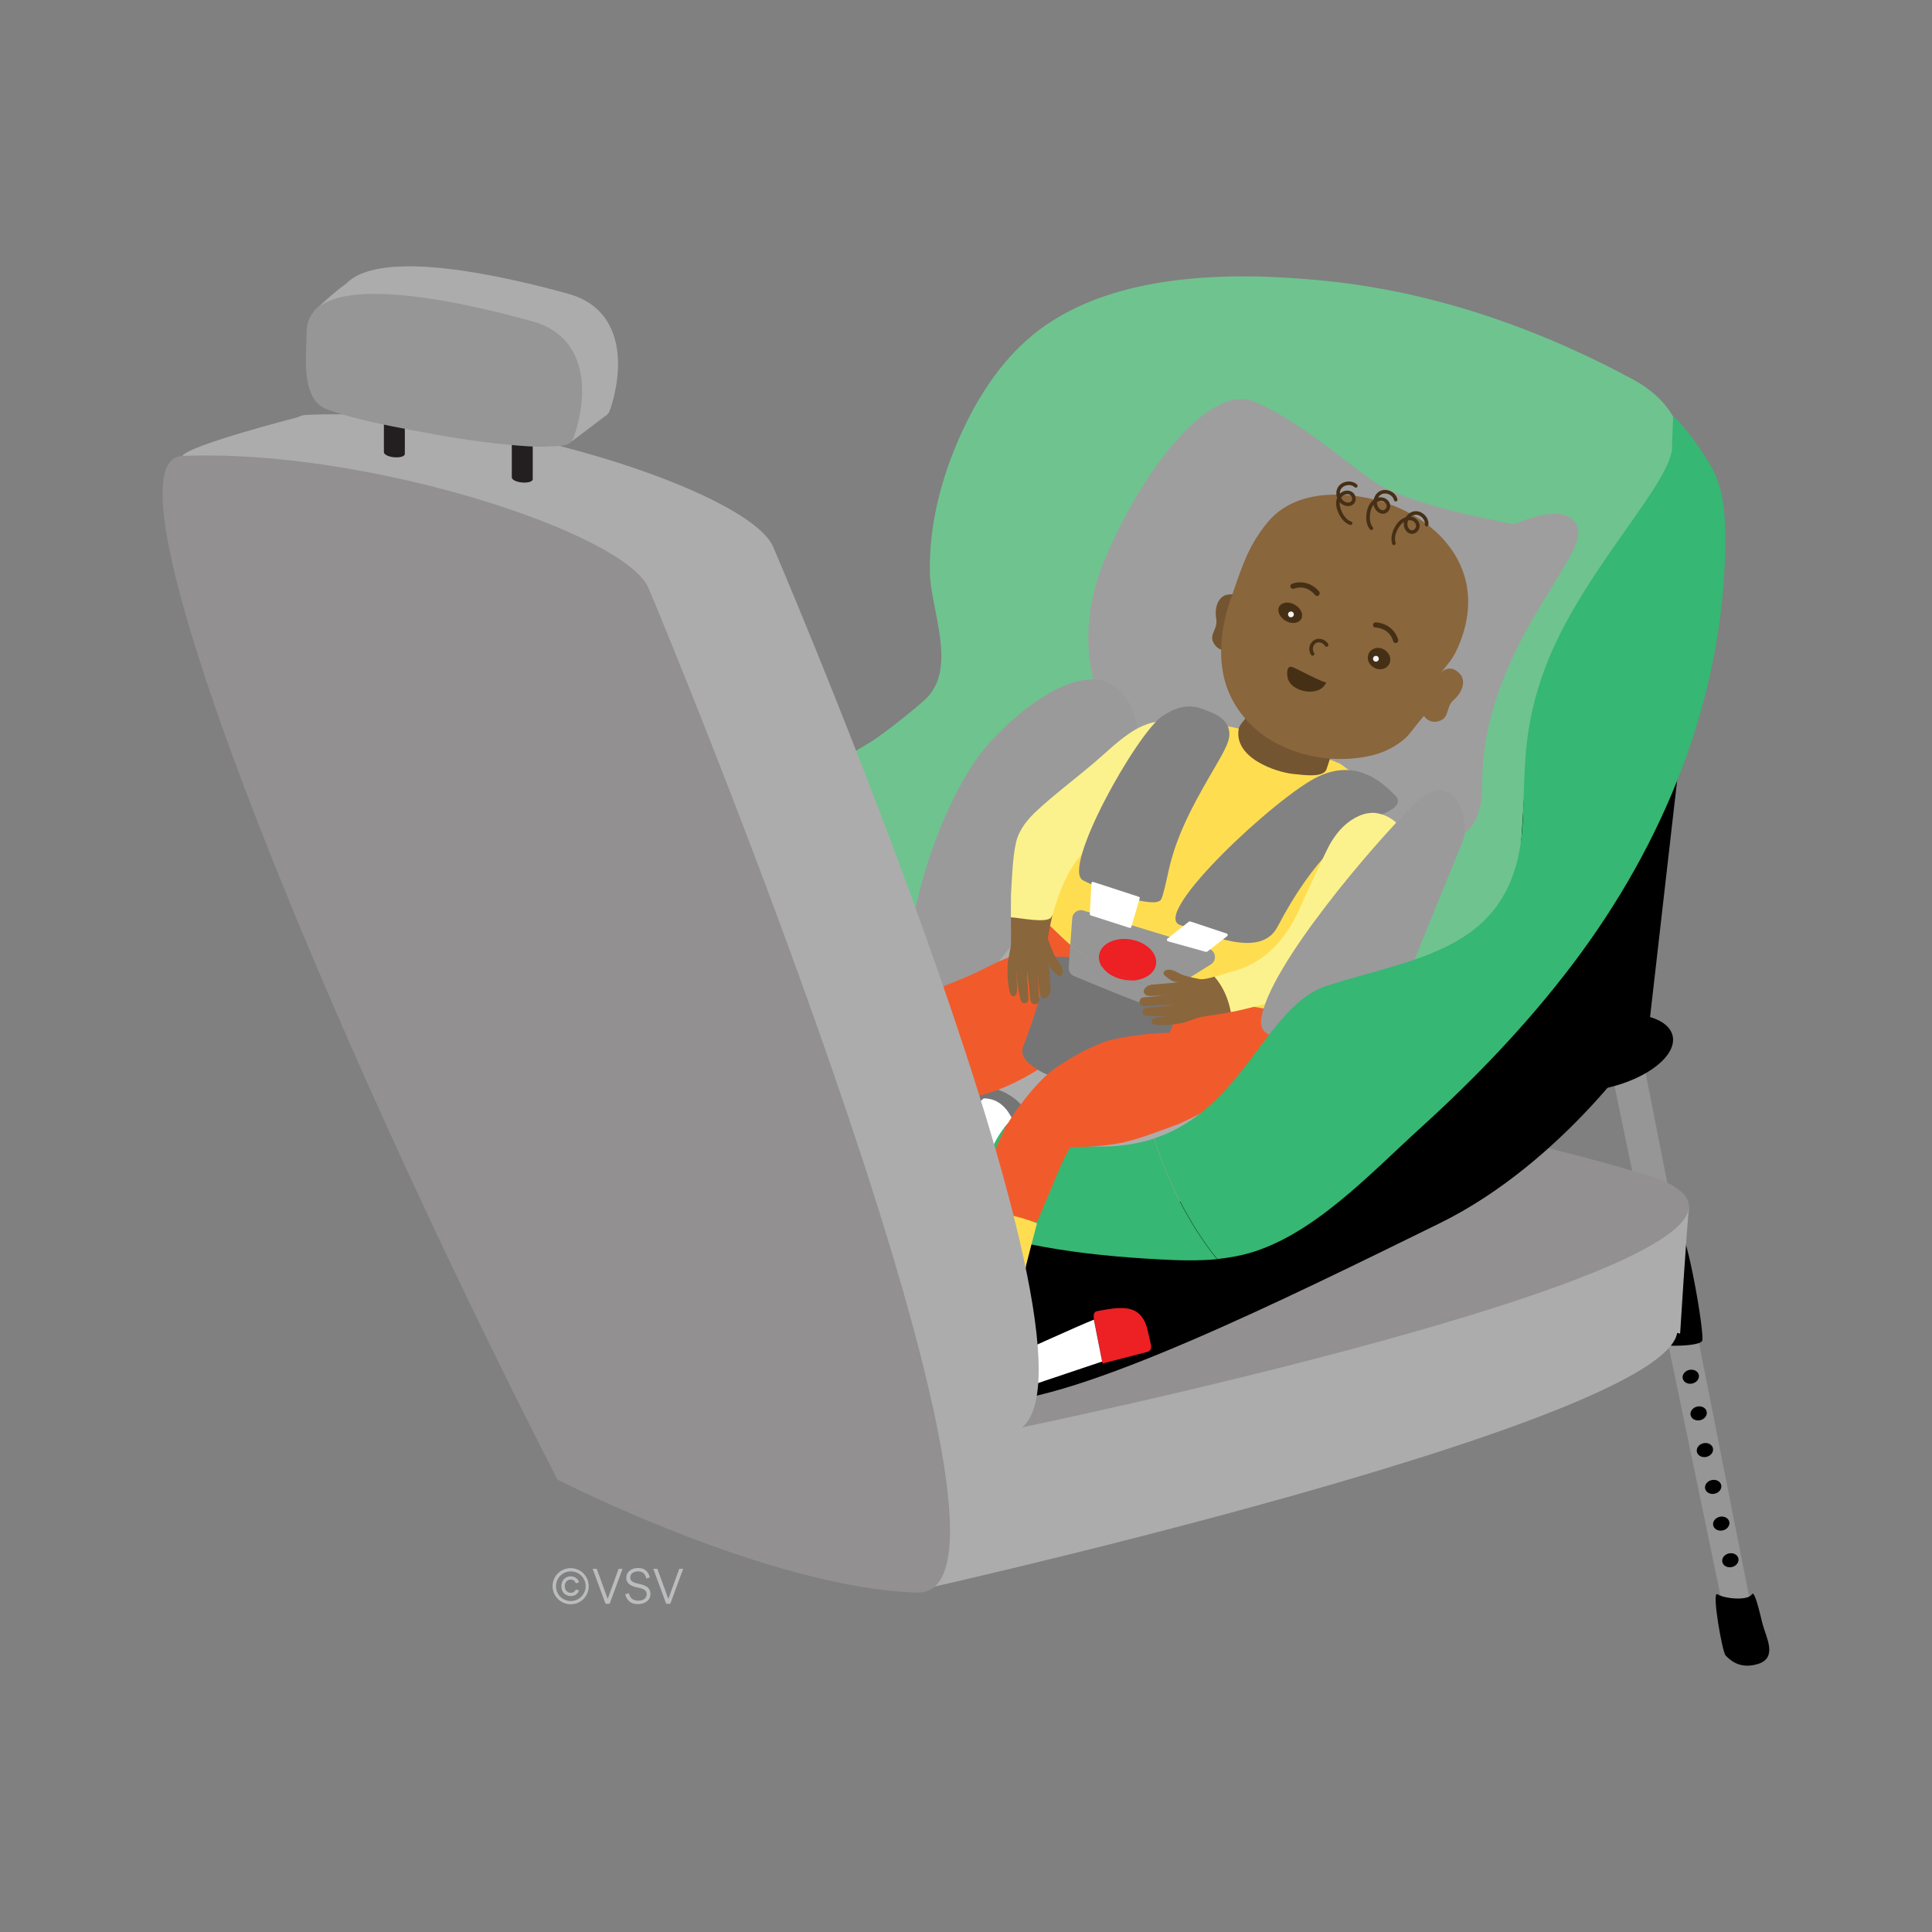 <?xml version="1.0" encoding="utf-8"?>
<!-- Generator: Adobe Illustrator 28.3.0, SVG Export Plug-In . SVG Version: 6.00 Build 0)  -->
<svg version="1.1" xmlns="http://www.w3.org/2000/svg" xmlns:xlink="http://www.w3.org/1999/xlink" x="0px" y="0px"
	 viewBox="0 0 1080 1080" style="enable-background:new 0 0 1080 1080;" xml:space="preserve">
<rect x="0" y="0" width="1080" height="1080" fill="#808080" stroke="none"/>
<style type="text/css">
	.st0{fill:#ED2024;}
	.st1{fill:#333535;}
	.st2{fill:#1B1B1A;}
	.st3{opacity:0.7;fill:#010101;}
	.st4{fill:#373736;}
	.st5{fill:#222222;}
	.st6{opacity:0.7;fill:#222222;}
	.st7{fill:#010101;}
	.st8{fill:#D6D3CB;}
	.st9{fill:#4D4D4A;}
	.st10{fill:#757576;}
	.st11{fill:#969696;}
	.st12{fill:#B8B9B9;}
	.st13{fill:#464647;}
	.st14{opacity:0.7;fill:#F5886A;}
	.st15{opacity:0.7;fill:#F69FA1;}
	.st16{opacity:0.7;fill:#ED2024;}
	.st17{fill:#F15B5C;}
	.st18{opacity:0.6;fill:#F15B5C;}
	.st19{fill:#32368E;}
	.st20{fill:#1B6DB6;}
	.st21{opacity:0.7;fill:#1B6DB6;}
	.st22{fill:#FBF070;}
	.st23{opacity:0.6;fill:#1B6DB6;}
	.st24{fill:#E33326;}
	.st25{fill:#F69FA1;}
	.st26{clip-path:url(#SVGID_00000137843313572621313040000017827228942232443053_);fill:#DED5EA;}
	.st27{clip-path:url(#SVGID_00000137843313572621313040000017827228942232443053_);}
	.st28{fill:#929090;}
	.st29{fill:#ADACAC;}
	.st30{fill:#221F1F;}
	.st31{fill:#5A5A5C;}
	.st32{fill:#251D44;}
	.st33{fill:#03002E;}
	.st34{fill:#3D76BB;}
	.st35{fill:#231F57;}
	.st36{fill-rule:evenodd;clip-rule:evenodd;fill:#F9BEBF;}
	.st37{fill-rule:evenodd;clip-rule:evenodd;fill:#F15B2C;}
	.st38{fill-rule:evenodd;clip-rule:evenodd;fill:#36B773;}
	.st39{fill-rule:evenodd;clip-rule:evenodd;fill:#F69FA1;}
	.st40{fill-rule:evenodd;clip-rule:evenodd;fill:#8A663D;}
	.st41{fill:#F15B2C;}
	.st42{fill:#463015;}
	.st43{fill-rule:evenodd;clip-rule:evenodd;fill:#8F2C23;}
	.st44{fill-rule:evenodd;clip-rule:evenodd;fill:#7D0007;}
	.st45{fill:#F3F3F3;}
	.st46{fill:#FFFFFF;}
	.st47{fill-rule:evenodd;clip-rule:evenodd;fill:#F37445;}
	.st48{fill:#F9BEBF;}
	.st49{fill-rule:evenodd;clip-rule:evenodd;fill:#63C087;}
	.st50{fill-rule:evenodd;clip-rule:evenodd;fill:#75C592;}
	.st51{fill:#36B773;}
	.st52{fill:#5480C1;}
	.st53{fill:#A8A7A7;}
	.st54{fill:#ACD9F4;}
	.st55{fill:#F05239;}
	.st56{fill:#EF3A2B;}
	.st57{fill:#F37153;}
	.st58{fill:#F05037;}
	.st59{fill:#F26749;}
	.st60{fill:#CCE6F8;}
	.st61{clip-path:url(#SVGID_00000016069514441725734010000004476398618080226738_);}
	.st62{fill:#DED5EA;}
	.st63{fill:#F36C3C;}
	.st64{fill:#9A9A9A;}
	.st65{fill-rule:evenodd;clip-rule:evenodd;fill:#9A60A7;}
	.st66{fill-rule:evenodd;clip-rule:evenodd;fill:#A97AB6;}
	.st67{fill-rule:evenodd;clip-rule:evenodd;fill:#1B6DB6;}
	.st68{fill-rule:evenodd;clip-rule:evenodd;fill:#E6C2A7;}
	.st69{fill-rule:evenodd;clip-rule:evenodd;fill:#E8C9B0;}
	.st70{fill:#E8C9B0;}
	.st71{fill-rule:evenodd;clip-rule:evenodd;fill:#537FC1;}
	.st72{fill:#838282;}
	.st73{fill-rule:evenodd;clip-rule:evenodd;fill:#DDAC89;}
	.st74{fill:#EAA286;}
	.st75{fill-rule:evenodd;clip-rule:evenodd;fill:#9C3814;}
	.st76{fill-rule:evenodd;clip-rule:evenodd;fill:none;stroke:#F7956C;stroke-width:3;stroke-miterlimit:10;}
	.st77{fill-rule:evenodd;clip-rule:evenodd;fill:#A84E2B;}
	.st78{fill-rule:evenodd;clip-rule:evenodd;fill:#5480C1;}
	.st79{fill:none;stroke:#EAA286;stroke-width:2;stroke-linecap:round;stroke-miterlimit:10;}
	.st80{fill:#AE9375;}
	.st81{fill:#0D0000;}
	.st82{fill:#005E36;}
	.st83{fill:#231F20;}
	.st84{clip-path:url(#SVGID_00000084510224555271492200000011800694542165959308_);}
	.st85{fill:#F15A31;}
	.st86{clip-path:url(#SVGID_00000039120659872062972180000015406367511768144015_);}
	.st87{fill:#F0F2FA;}
	.st88{clip-path:url(#SVGID_00000168074800789028575080000015409112434060963969_);}
	.st89{clip-path:url(#SVGID_00000168115965811474702660000002253096730499117975_);}
	.st90{fill-rule:evenodd;clip-rule:evenodd;fill:#FBF070;}
	.st91{fill-rule:evenodd;clip-rule:evenodd;fill:#32368E;}
	.st92{fill:#6BC28C;}
	.st93{fill:#F4F4F4;}
	.st94{fill:none;stroke:#32368E;stroke-width:8;stroke-linecap:round;stroke-linejoin:round;}
	.st95{fill:none;stroke:#32368E;stroke-width:8;stroke-linecap:round;stroke-linejoin:round;stroke-dasharray:20.451,30.676;}
	.st96{fill-rule:evenodd;clip-rule:evenodd;fill:#735531;}
	.st97{fill-rule:evenodd;clip-rule:evenodd;fill:#463015;}
	.st98{fill-rule:evenodd;clip-rule:evenodd;fill:none;stroke:#463015;stroke-width:2;stroke-linecap:round;stroke-miterlimit:10;}
	.st99{fill-rule:evenodd;clip-rule:evenodd;fill:#F47C4E;}
	.st100{fill-rule:evenodd;clip-rule:evenodd;fill:#FCF287;}
	.st101{fill:#8A663D;}
	.st102{clip-path:url(#SVGID_00000121261553895053953170000005897570529833560510_);}
	.st103{fill:none;}
	.st104{fill:none;stroke:#FBF070;stroke-width:27;stroke-linecap:round;stroke-linejoin:round;}
	.st105{fill:none;stroke:#FBF070;stroke-width:27;stroke-linecap:round;stroke-linejoin:round;stroke-dasharray:29.629,49.382;}
	.st106{clip-path:url(#SVGID_00000065039990910691212650000014877158383583137435_);}
	.st107{fill:none;stroke:#FBF070;stroke-width:33;stroke-miterlimit:10;}
	.st108{clip-path:url(#SVGID_00000129927742362386216180000003465287406570326694_);fill:#FFFFFF;}
	.st109{clip-path:url(#SVGID_00000129927742362386216180000003465287406570326694_);}
	.st110{fill:#6FC38F;}
	.st111{fill:#9F9E9E;}
	.st112{fill:#424143;}
	.st113{fill-rule:evenodd;clip-rule:evenodd;fill:#FEDE50;}
	.st114{fill-rule:evenodd;clip-rule:evenodd;fill:#FCF28D;}
	.st115{fill-rule:evenodd;clip-rule:evenodd;fill:#DDC347;}
	.st116{fill-rule:evenodd;clip-rule:evenodd;fill:none;stroke:#DDC347;stroke-width:4;stroke-miterlimit:10;}
	.st117{fill:none;stroke:#ED2024;stroke-width:25;stroke-linecap:round;stroke-linejoin:round;stroke-dasharray:11.325,37.75;}
	.st118{clip-path:url(#SVGID_00000158004304463275089060000000448282256109785499_);fill:#FFFFFF;}
	.st119{clip-path:url(#SVGID_00000158004304463275089060000000448282256109785499_);}
	.st120{fill:none;stroke:#ED2024;stroke-width:63;stroke-miterlimit:10;}
	.st121{clip-path:url(#SVGID_00000176734480037918791530000011435850988783032486_);fill:#FFFFFF;}
	.st122{clip-path:url(#SVGID_00000176734480037918791530000011435850988783032486_);}
	.st123{fill:#595A5C;}
	.st124{fill:none;stroke:#FBF070;stroke-width:16;stroke-miterlimit:10;}
	.st125{display:none;}
	.st126{clip-path:url(#SVGID_00000091715906754877593330000002813646795632792206_);}
	.st127{fill:#31302F;}
	.st128{fill:#4F4C4C;}
	.st129{fill:#75C592;}
	.st130{fill:#383736;}
	.st131{fill:none;stroke:#ED2024;stroke-width:59;stroke-miterlimit:10;}
	.st132{fill:#F47C4E;}
	.st133{fill:#188F58;}
	.st134{fill:#9A60A7;}
	.st135{fill:#AA7BB6;}
	.st136{fill:#C4E3F7;}
	.st137{fill-rule:evenodd;clip-rule:evenodd;fill:#ACD9F4;}
	.st138{fill-rule:evenodd;clip-rule:evenodd;fill:#BCE0F6;}
	.st139{fill-rule:evenodd;clip-rule:evenodd;fill:#372407;}
	.st140{fill-rule:evenodd;clip-rule:evenodd;fill:#5E5BA2;}
	.st141{fill-rule:evenodd;clip-rule:evenodd;fill:#56539D;}
	.st142{fill-rule:evenodd;clip-rule:evenodd;fill:#FCF289;}
	.st143{fill-rule:evenodd;clip-rule:evenodd;fill:#CA9F7E;}
	.st144{fill:#DDAC89;}
	.st145{fill:#BABCBE;}
	.st146{fill:#E5E5E6;}
</style>
<g id="Layer_26">
	<g id="Layer_29">
		<g id="Layer_28">
		</g>
		<g id="Layer_27">
			<defs>
				<path id="SVGID_1_" d="M6449,564.5c-114.9,1.5-265.6,5.1-360.2,6.3c18.9-108.7,47.9-213.4,71.2-318.2
					c94.6-3.9,221.6-8.3,327.1-9.6C6469.4,354.4,6459.9,456,6449,564.5z"/>
			</defs>
			<clipPath id="SVGID_00000109713202948670995120000011002068273347708085_">
				<use xlink:href="#SVGID_1_"  style="overflow:visible;"/>
			</clipPath>
		</g>
	</g>
</g>
<g id="Layer_30">
	<g id="Layer_12">
	</g>
</g>
<g id="Layer_31">
	<g id="Layer_32">
	</g>
</g>
<g id="illustratie">
</g>
<g id="TIP_6">
	<defs>
		<circle id="SVGID_00000158707636969854195980000010206078400772906168_" cx="3840" cy="5699.2" r="404.8"/>
	</defs>
	<clipPath id="SVGID_00000083802449400060045120000005989034358979601031_">
		<use xlink:href="#SVGID_00000158707636969854195980000010206078400772906168_"  style="overflow:visible;"/>
	</clipPath>
</g>
<g id="TIP_5">
	<defs>
		<circle id="SVGID_00000065795867641750375420000001176008246013286566_" cx="3611.3" cy="3757" r="406"/>
	</defs>
	<clipPath id="SVGID_00000024003047055266152590000010929599695223570575_">
		<use xlink:href="#SVGID_00000065795867641750375420000001176008246013286566_"  style="overflow:visible;"/>
	</clipPath>
</g>
<g id="TIP_3">
	<defs>
		<circle id="SVGID_00000046310094974949525110000006109375764868316335_" cx="1901.2" cy="5862.7" r="404.7"/>
	</defs>
	<clipPath id="SVGID_00000031896985042598312100000009813888796956220090_">
		<use xlink:href="#SVGID_00000046310094974949525110000006109375764868316335_"  style="overflow:visible;"/>
	</clipPath>
</g>
<g id="TIP_2">
	<defs>
		<circle id="SVGID_00000177475561324381868510000016867632755432750779_" cx="1710.7" cy="3755.8" r="404.8"/>
	</defs>
	<clipPath id="SVGID_00000168807266470375456210000008192519581342146465_">
		<use xlink:href="#SVGID_00000177475561324381868510000016867632755432750779_"  style="overflow:visible;"/>
	</clipPath>
</g>
<g id="TIP_1">
	<defs>
		<circle id="SVGID_00000138565256443036764900000005742887215643716784_" cx="61.3" cy="3755.8" r="404.8"/>
	</defs>
	<clipPath id="SVGID_00000138552511520573900830000010443076951954952326_">
		<use xlink:href="#SVGID_00000138565256443036764900000005742887215643716784_"  style="overflow:visible;"/>
	</clipPath>
</g>
<g id="tekst" class="st125">
</g>
<g id="isofix_detail">
	<defs>
		
			<rect id="SVGID_00000012442490638844065520000011814608709567270290_" x="-4378.9" y="1571.3" transform="matrix(-1 -4.490065e-11 4.490065e-11 -1 -7677.709 4222.583)" width="1080" height="1080"/>
	</defs>
	<clipPath id="SVGID_00000116219433808173773020000009643946759007100858_">
		<use xlink:href="#SVGID_00000012442490638844065520000011814608709567270290_"  style="overflow:visible;"/>
	</clipPath>
	<g id="Layer_8" style="clip-path:url(#SVGID_00000116219433808173773020000009643946759007100858_);">
	</g>
</g>
<g id="ISOFIX">
</g>
<g id="zitje_met_gordel">
</g>
<g id="verhoog_kussen">
</g>
<g id="kinderstoel">
</g>
<g id="peuter">
</g>
<g id="peuter_zitje">
</g>
<g id="maxi_cosi">
</g>
<g id="verhoog_kussen_met_kind">
</g>
<g id="kinderstoel_met_kind">
</g>
<g id="peuter_met_kind">
</g>
<g id="peuter_zitje_met_kind">
	<g>
		<g>
			<path class="st11" d="M917.2,586.2l60.8,307.4c0,0-11.4,6.5-15.9,0l-62.8-302.1L917.2,586.2z"/>
			<path d="M939.2,689c-1.8,0.8-15.1,5.5-20.8,3.8c-5.7-1.7,9.2,57.4,10.4,58.7s21,1.2,22.7-1.9C953.2,746.4,942.8,687.4,939.2,689z
				"/>
			<path d="M979.3,891.2c-2.3,3.9-15.7,2.4-19.2,0s2.7,32.4,4.5,34.2c1.8,1.8,7.5,8.2,18.3,4.7s4.5-14.5,2.4-22.2
				C983.4,900.2,980.8,888.8,979.3,891.2z"/>
			<ellipse transform="matrix(0.975 -0.223 0.223 0.975 -147.641 229.515)" cx="944.7" cy="770" rx="4.6" ry="3.9"/>
			<ellipse transform="matrix(0.975 -0.223 0.223 0.975 -152.1 231.008)" cx="949.1" cy="790.5" rx="4.6" ry="3.9"/>
			<ellipse transform="matrix(0.975 -0.223 0.223 0.975 -156.583 232.299)" cx="952.6" cy="811" rx="4.6" ry="3.9"/>
			<ellipse transform="matrix(0.975 -0.223 0.223 0.975 -161.039 233.827)" cx="957.2" cy="831.6" rx="4.6" ry="3.9"/>
			<ellipse transform="matrix(0.975 -0.223 0.223 0.975 -165.494 235.361)" cx="961.7" cy="852.1" rx="4.6" ry="3.9"/>
			<ellipse transform="matrix(0.975 -0.223 0.223 0.975 -169.937 237)" cx="966.8" cy="872.6" rx="4.6" ry="3.9"/>
		</g>
		<g>
			<path class="st29" d="M516.3,888.3c0,0,536.9-120.2,398.6-161.7s-286-54.4-286-54.4s-179.1,56.5-282.4,112.6
				c-9.7,5.3-13.4,29-7.9,31.2C372.5,829.6,468.2,883,516.3,888.3z"/>
			<path class="st29" d="M944.2,674.7c-1.2,10-5,70.8-5,70.8L853.6,725L944.2,674.7z"/>
			<path class="st28" d="M564.3,799.4c0,0,493.7-101.3,355.4-142.8c-138.3-41.5-286-54.4-286-54.4S349.7,724.4,383.7,738
				S516.2,794,564.3,799.4z"/>
		</g>
		<g>
			<path d="M413.8,494c-5.9,27.2-62.1,171.7-36.7,216.3c13.9,24.5,140.6,73.5,176.4,73.5c48.8,0,165.7-58,251.1-99.9
				c70.4-34.5,116.6-104.9,116.6-104.9l20-174.8L413.8,494z"/>
			<ellipse transform="matrix(0.975 -0.223 0.223 0.975 -108.601 213.612)" cx="893.7" cy="588.8" rx="42" ry="20.2"/>
			<g>
				<path class="st110" d="M543.1,624.2C664,670,692.2,573.8,744.6,566.3c149.2-21.2,83.8-106.3,122.6-197
					c13.4-31.3,30.6-59.2,52-84c9.1-10.6,21.5-21.9,20.4-38.2c-1.1-16.3-14.4-28.3-26.4-34.8c-53.6-29-112.4-49.4-173.3-55.4
					c-51-5.1-115.9-4.6-158.7,27.3c-19.9,14.9-34.1,36.4-44.3,59.1c-10.8,24-17.6,50.3-17.1,76.7c0.4,20.8,15.5,53-2,70.4
					c-4.5,4.5-25.2,21-31.8,24.8c-17,9.9-33.5,21.3-47.2,36.4C431.5,489.5,422.2,578.4,543.1,624.2z"/>
				<path class="st29" d="M486.7,593.5c-25.6,9.6,176.2,79.3,176.2,79.3s76.2-90.5,79.4-90.5c6.4,0.1,24.2-44.1,27.1-49.7
					c11.3-22.2,39.8-57.9,20.8-82.9c-6.3-8.3-15.2-13.3-24-17.7c-35.5-17.8-73.6-29-112.3-33c-18.1-1.9-19.5,6.5-26.9,21
					c-3.7,7.4-10.1,14.1-14.8,20.7c-13.8,19.1-27.7,38.1-41.8,56.9c-23,30.5-48.4,73-79.5,93.6C489.5,592.1,488.2,593,486.7,593.5z"
					/>
				<path class="st111" d="M652.6,422c-37.8-4.4-57.2-57.7-34.6-110.4s59.3-96.9,82.8-87.2c23.5,9.7,46.6,30.1,66.7,44.4
					c20.1,14.2,79.1,24.2,79.1,24.2s31-14.5,35.5,2.5c4.5,17.1-54,69.8-53.5,143.1c0.3,39.2-30.4,30.6-30.4,30.6s-6.1-0.4-8.6-2
					s-96.1-42.3-96.1-42.3L652.6,422z"/>
				<path class="st51" d="M543.1,624.2c-120-48.7-111.6-134.7-104.4-172.7c-75.6,83.7,9,195.5,83.3,227.5
					c40,17.2,83.1,22.7,125.9,25c10.8,0.6,21.7,0.9,32.4-0.1c-15.9-19.8-27.4-43.3-35.3-67.4C621.5,644.2,589.6,643,543.1,624.2z"/>
				<path class="st64" d="M507.2,536.4c4.1-44,24.3-98.4,47.6-123c23.2-24.7,61.2-50.1,76.6-19.8s-10.3,57.6-10.3,57.6
					S559.4,543.2,533,565C506.5,586.7,507.2,536.4,507.2,536.4z"/>
				<g>
					<path class="st37" d="M585.5,516.1c-1.8,9.3-13.5,24.8-14.5,37.8c-0.3,4.3,11.1,41.3,64.6,67.4c7.4,3.6,27.3,8.7,45.3-4.1
						c17.7-12.7,25.7-30.8,38-50.9c-43.5-9.3-91.8-9.8-125.6-42.6C592.9,523.1,586,516.6,585.5,516.1z"/>
					
						<ellipse transform="matrix(0.5 -0.866 0.866 0.5 -257.294 793.775)" class="st10" cx="558.8" cy="619.7" rx="9.3" ry="17.8"/>
					<path class="st113" d="M761,435.6l-11.9-8.7c-14.6-6.1-56.8-22.8-71.6-21.5c-17.1,1.5-14.3,7-28.1,18.1
						c-9,7.2-7,12.4-14.6,21.3c-24.2,28.6-43.1,37.5-49.4,71.2c0.5,0.5,7.4,7,7.9,7.5c33.7,32.7,82.1,33.3,125.6,42.6
						C750.8,514.5,761.7,455,761,435.6z"/>
					<path class="st96" d="M741.4,430.4c-2.3,4.3-11.8,2.9-18,2.3c-10.1-0.9-34.1-9.1-30.9-25.5c0.5-2.3,3.3-4.6,4.4-6.7
						c6-11.1,20.7-7.5,33.5-1.6c12.7,5.9,20.9,14.1,14.1,22.1"/>
					<path class="st37" d="M605.8,557.4c-5-5.7-19.6-26.3-25-26.1c-12.5,0.4-23.6,6.8-34.6,12.1c-11,5.3-22.8,8.8-33.3,15.1
						c-12.3,7.4-21.8,18.8-28,31.6c-7.4,15.1-8.9,32.1-10.8,48.6c-0.1,0.6-1.2,4.5-0.2,4.7c2.6,0.4,16.3,9,25.9,9.1
						c0.1-0.8,24.2-34.5,24.8-34.6c13.6-2.9,26.9-5.5,39.6-11.3c12.8-5.8,24.5-13.7,35.2-22.7c1.4-1.2,2.8-2.5,3.8-4
						c2.2-3.5,2.5-8.2,2.9-12.2C606.5,565.3,607.7,559.6,605.8,557.4z"/>
					<path class="st72" d="M780.2,445c-10.4-11.1-24.4-19.8-43.3-10.9c-22.7,10.6-94.3,77.2-77.2,83c17.1,5.8,45.2,18.8,54.5,0.9
						c19.7-37.7,40.5-56,57.8-62.6C777.7,453.3,784.3,449.4,780.2,445z"/>
					<path class="st10" d="M605.8,535.5c-6.6-0.4-11.4-0.7-12.8-0.7c-0.3,0-0.5,0-0.8,0c-5.7,0.1-6.4,0.5-8,9.2
						c-1.6,8.9-3.3,14.8-5.6,22.2c-2.3,7.4-6.8,19.3-6.8,19.3c-3.4,9.6,18,17.1,18,17.1s25.9,9.2,37.3,3.2
						c21.3-11.4,26.6-26.8,31.1-40.4c2-6.2-1.8-12.7-8.2-14c-14.4-2.8-25.5-5.8-39.3-14.4C609.3,536.2,607.6,535.7,605.8,535.5z"/>
					<path class="st11" d="M676.9,539.1c3.5-2.2,2.8-7.5-1.1-8.7L605.6,509c-2.9-0.9-6,1.2-6.2,4.2l-1.1,14.9
						c16,13.6,34.9,20.9,54.8,25.8C660.7,549.2,670.1,543.4,676.9,539.1z"/>
					<path class="st11" d="M598.3,528.1l-0.9,12.7c-0.1,2.1,1,4,2.9,4.8c9.8,4.1,39,16.2,40.3,15.8c0.5-0.2,5.8-3.3,12.6-7.5
						C633.2,549,614.4,541.7,598.3,528.1z"/>
					<path class="st46" d="M652.9,526.2l21.2,5.9c0.2,0.1,0.5,0,0.7-0.1l11.2-8.7c0.5-0.4,0.4-1.2-0.2-1.4l-20.4-6.8
						c-0.3-0.1-0.5,0-0.8,0.1l-12.1,9.6C652.1,525.2,652.3,526,652.9,526.2z"/>
					<g>
						<path class="st40" d="M565,529.3c7.6,1.2,13.2-5.9,20.8-4.7c0.1-2.2,1.8-9.8,2.5-13c-6.9-0.6-16.1,1.4-23.2,1.2
							C565.1,518.1,565.4,526.5,565,529.3z"/>
						<path class="st114" d="M662.5,417.9c-0.4-4.8-4-10.7-8-13.3c-5.3-3.4-15.2,0.5-19.9,3.3c-8.9,5.2-16.5,13.1-24.4,19.7
							c-10.1,8.5-20.8,16.5-30.5,25.5c-5.2,4.8-10.1,10.7-11.7,17.7c-2,8.7-2.2,19.5-2.8,28.3c-0.1,0.8-0.1,12.1-0.1,13.7
							c4.4,0.1,19.7,3.5,22.4,0.1c0.8-1,1.2-2.4,1.5-3.6c3.1-10.8,8.1-23.7,16-32c4.9-5.1,11.8-7.9,17.4-12.3
							c5.8-4.6,11.1-9.8,16.7-14.5C649.3,442.2,663.6,433,662.5,417.9z"/>
					</g>
					<path class="st46" d="M565.8,625.4c-16,16-16.8,35-18.5,66.4l-27.2-8.3c-4.6-33.8,18.9-60.6,29.8-69.5
						C558.8,614,563.4,620.5,565.8,625.4z"/>
					<path class="st72" d="M653.2,487c4.8-22.2,16.1-41.2,27.5-60.8c2.7-4.7,4.7-8.3,5.9-11.9c3.1-10-5.5-14.7-11-16.7
						s-12.6-6.1-25.8,2.7c-14.3,9.5-56.7,85.3-44.4,91.8c12.3,6.4,40.2,16,43.6,10.8C650.2,500.9,651.9,492.9,653.2,487z"/>
					<path class="st46" d="M609.7,511.7l21.8,7c0.4,0.1,0.8-0.1,0.9-0.5l4.7-16c0.1-0.4-0.1-0.8-0.5-0.9l-25.5-8.3
						c-0.5-0.2-0.9,0.2-1,0.7l-0.9,17.3C609.2,511.3,609.4,511.6,609.7,511.7z"/>
					<path class="st0" d="M646.2,539.2c1.1-6.2-5.2-12.5-14-14s-16.7,2.3-17.8,8.6c-0.4,2.1,0.2,4.3,1.3,6.3
						c5.7,3.1,11.7,5.7,17.8,8C640.1,547.6,645.4,544.1,646.2,539.2z"/>
					<path class="st0" d="M615.8,540c2.2,3.7,6.9,6.7,12.6,7.7c1.8,0.3,3.5,0.4,5.1,0.3C627.4,545.8,621.5,543.1,615.8,540z"/>
					<path class="st40" d="M670.2,547.5c2.3,7.4-7.2,14.9-4.9,22.2c3.6-1.1,16.7-2.7,19.9-3.4c1-0.2,2-0.4,2.9-0.6
						c-1.3-7.4-4.4-14.4-9.2-19.8C675.7,547,672.7,547.5,670.2,547.5z"/>
					<path class="st114" d="M780.9,460.4c-3.1-3.6-9.5-6.3-14.3-6c-3.2,0.2-6.3,1.2-9.1,2.8c-6.4,3.5-10.8,9-14.3,15.1
						c-1.6,2.9-10.3,21.5-14.1,29.8c-0.4,0.8-0.7,1.6-1.1,2.5c-0.2,0.5-0.4,0.9-0.5,1.1h0c0,0,0,0,0,0
						c-7.4,17.6-19.3,32.5-38.6,37.3c-1,0.2-9.5,3.4-10.1,2.8c4.8,5.4,7.9,12.4,9.2,19.8c0.1,0.8,29-6.9,31.6-7.9
						c5.1-2,10-4.6,14.2-8c4.5-3.7,7.3-8.3,10.9-12.7c4.9-6.1,7.4-10.6,10.5-15.8c1.6-2.4,5.1-7.6,9-13.6c2-2.9,4.3-6.2,4.8-6.9
						c-0.1-0.1-0.2-0.1-0.3-0.2c5.2-8.2,10.2-16.4,11.6-19.9C782.6,475.6,785,465.2,780.9,460.4z"/>
					<path class="st37" d="M688.5,594.4c-3.8-6.5-19.8-15.8-25-16.6c-10.3-1.6-33.1,1-43.1,3.7c-9.9,2.8-22.7,10.1-31.1,16.1
						c-8.3,5.9-17.3,17.5-23,25.8c-4.3,6.2-10.6,18.7-11.3,25.8c-0.1,0.9-5.5,27.4-5.6,28.2c7.8,3.1,22.1,4.1,30.4,5.8
						c0.2-0.8,12.2-29.2,12.5-30c0.4-1.3,5.6-11.9,6.2-11.9c28.7-0.6,33.5-3.1,60.5-13c9.6-4.3,19.7-9.9,22.1-11.2
						C683.8,615.6,690.1,597.2,688.5,594.4z"/>
					<g>
						<path class="st101" d="M675.4,547.9c-2.8,0-5.6-0.8-8.3-1.3c-1.6-0.3-3.1-0.8-4.7-1.2c-1.9-0.5-3.5-1.5-5.3-2.4
							c-1.7-0.8-3.7-1.3-5.4-0.6c-0.5,0.2-0.9,0.5-1.1,1c-0.8,1.3,0.8,2.2,1.6,2.8c1,0.7,1.9,1.6,3,2.1c1.2,0.5,2.5,0.7,3.8,0.8
							c-1-0.1-2.2,0.2-3.2,0.3c-1.2,0.1-9,0.8-10.5,0.9c-1.3,0.1-2.6,0.2-3.8,0.9c-1.2,0.7-2.7,2.3-2,3.8c0.4,0.8,1.1,1.4,2,1.6
							c1,0.3,2.2,0.1,3.3,0.1c3.2,0,6.6-0.6,9.8-0.9c-4.6,0.8-9.3,1.3-14,1.6c-0.7,0-1.5,0.1-2.2,0.4c-1.5,0.6-1.8,2.6-0.8,3.8
							c0.5,0.6,1.4,0.8,2.3,0.8c2.1,0,4.3-0.3,6.4-0.4c2.4-0.1,4.8-0.1,7.2-0.2c0.9,0,1.9,0,2.8-0.2c-1.5,0.5-3.1,0.7-4.7,0.9
							c-1.9,0.2-3.8,0.3-5.7,0.4c-1.2,0.1-2.4,0.3-3.6,0.4c-1.6,0.2-3.8,0.2-3.6,2.5c0.1,1.5,1.4,2,2.7,2.1c1.9,0.1,3.7,0.2,5.6,0.2
							c3.8,0,7.6-0.3,11.4-0.7c-3.1,0.4-6.1,0.7-9.2,1c-1.6,0.1-3.1,0.6-4.2,0.9c-1.1,0.4-1.9,1.9-0.9,2.8c1,0.9,3.8,1,5.6,0.9
							c2.8-0.1,5.7-0.2,8.5-0.7c1.8-0.3,3.7-0.5,5.3-1.2c1.6-0.6,3.3-1.1,4.9-1.7c2.6-0.9,5.2-1.8,7.5-3.3c1.1-0.7,2.2-1.6,3-2.7
							c0.9-1.3,0.9-2.8,0.8-4.3c0-1.4-0.2-2.9-0.4-4.3c-0.4-2.1-0.9-5.3-2.7-6.7C676.1,548.1,675.7,547.9,675.4,547.9z"/>
					</g>
					<g>
						<path class="st101" d="M584.9,521.4c0.4,2.7,1.6,5.4,2.6,8c0.6,1.5,1.3,3,1.9,4.5c0.8,1.8,2.1,3.3,3.2,4.9
							c1.1,1.5,1.9,3.4,1.4,5.2c-0.1,0.5-0.4,1-0.8,1.3c-1.2,1-2.3-0.4-3.1-1.2c-0.9-0.8-1.8-1.6-2.5-2.6c-0.7-1.1-1-2.4-1.3-3.6
							c0.2,1,0.1,2.2,0.2,3.2c0.1,1.2,0.6,9,0.7,10.5c0.1,1.3,0.2,2.6-0.3,3.8c-0.5,1.3-1.8,3-3.5,2.6c-0.8-0.2-1.6-0.9-1.9-1.7
							c-0.4-1-0.4-2.2-0.6-3.2c-0.5-3.2-0.4-6.6-0.6-9.8c0,4.7,0.1,9.4,0.6,14.1c0.1,0.7,0.1,1.5,0,2.2c-0.4,1.6-2.3,2.2-3.7,1.4
							c-0.7-0.4-1-1.3-1.2-2.1c-0.3-2.1-0.4-4.3-0.6-6.4c-0.3-2.4-0.6-4.8-0.9-7.1c-0.1-0.9-0.3-1.8-0.2-2.8
							c-0.3,1.6-0.2,3.2-0.1,4.8c0.1,1.9,0.3,3.8,0.4,5.7c0.1,1.2,0.1,2.4,0.2,3.7c0.1,1.6,0.4,3.8-1.9,4c-1.5,0.1-2.2-1.1-2.5-2.3
							c-0.4-1.8-0.8-3.6-1.1-5.5c-0.6-3.8-0.9-7.5-1.1-11.3c0.1,3.1,0.2,6.2,0.4,9.3c0.1,1.6-0.1,3.2-0.3,4.3s-1.6,2.2-2.7,1.3
							s-1.5-3.6-1.8-5.4c-0.4-2.8-0.7-5.7-0.6-8.5c0.1-1.8-0.1-3.7,0.3-5.5c0.4-1.7,0.6-3.4,0.9-5.1c0.5-2.7,1-5.4,2.1-7.9
							c0.6-1.2,1.3-2.4,2.3-3.4c1.1-1.1,2.6-1.3,4.1-1.5c1.4-0.2,2.9-0.3,4.3-0.2c2.1,0,5.4,0.1,7,1.6
							C584.6,520.7,584.8,521,584.9,521.4z"/>
					</g>
					<g>
						<path class="st96" d="M694.8,337.3c1.5,9.7-3.5,18.2-7.6,27c0-0.3,0-0.7,0-1.1c-2.7,0.9-6,0.2-8.1-2.7
							c-4.1-5.6,1.8-8.3,0.8-14.3c-1.5-9.5,3.2-13.2,5.8-13.7C690.6,331.5,693.7,333,694.8,337.3z"/>
						<path class="st40" d="M791.8,405.3c1.5-1.8,1.9-2.5,4.2-5.1c1.6,2.4,4.6,4,8,3c6.7-1.8,3.9-7.6,8.4-11.7
							c7.2-6.5,5.8-12.3,4.1-14.3c-3.5-4.2-7.4-4.7-11.4-0.9c1.7-1.6,3.1-3.6,4.5-5.4c3.2-3.9,4.8-7.4,6.7-12.2
							c18.7-48.1-25.2-81.8-69.1-82.2c-14.1-0.1-28.8,3.5-38.8,15.7c-11.4,13.9-14.6,26.3-20.4,42.6c-5,14.1-7.6,31.2-3,46.9
							c3.7,12.5,12.5,23.7,23.4,30.8c16.4,10.6,37.6,14.2,56.7,10.2c7.7-1.6,15-5,21-10.5C787.4,411,789.9,407.6,791.8,405.3z"/>
						<path class="st97" d="M720.6,373c-1.5,1.1-1.1,4.7-0.7,6.3c2.3,8,18.4,10.6,21.5,2c-0.5,1.2-17.6-8.2-19.2-8.5
							C721.5,372.6,721,372.7,720.6,373z"/>
						<path class="st42" d="M717.3,346.1c3,2.5,7.1,2.9,9.3,0.9c2.2-2,1.6-5.5-1.4-8c-3-2.5-7.1-2.9-9.3-0.9
							C713.7,340,714.4,343.6,717.3,346.1z"/>
						<path class="st42" d="M773.9,363.2c-3-1.9-6.9-1.1-8.5,1.6c-1.7,2.8-0.6,6.5,2.5,8.3c3,1.9,6.9,1.1,8.5-1.6
							C778.1,368.8,777,365.1,773.9,363.2z"/>
						<path class="st42" d="M737.5,330.8c-2-2.7-7.8-7.1-15.2-4.5c-0.8,0.3-1.2,1.1-0.9,1.9c0.1,0.4,0.4,0.6,0.7,0.8
							c0.3,0.2,0.8,0.2,1.1,0.1c7.3-2.6,11.7,3.2,11.9,3.5c0.5,0.6,1.4,0.8,2,0.3C737.8,332.3,737.9,331.4,737.5,330.8z"/>
						<path class="st42" d="M778.8,358.4c0.1,0.4,0.4,0.7,0.7,0.9c0.3,0.2,0.7,0.2,1.1,0.1c0.8-0.2,1.2-1,1-1.8
							c-2.3-7.6-9.2-9.6-12.6-9.7c-0.8,0-1.5,0.6-1.5,1.4c0,0.8,0.6,1.5,1.4,1.5C769.3,350.8,776.6,351,778.8,358.4z"/>
						<path class="st42" d="M732.9,366.1c0.3,0.5,0.9,0.6,1.4,0.3c0.5-0.3,0.6-0.9,0.3-1.4c-1.2-1.9-0.8-4.3,0.9-5.4
							c1.7-1.1,4-0.4,5.2,1.5c0.3,0.5,0.9,0.6,1.4,0.3c0.4-0.3,0.6-0.9,0.4-1.3l0-0.1c-1.8-2.8-5.4-3.8-8-2.1
							C731.8,359.6,731.1,363.2,732.9,366.1z"/>
						<path class="st93" d="M720.9,344.9c0.8,0.4,1.8,0.1,2.2-0.7c0.4-0.8,0.1-1.8-0.7-2.2s-1.8-0.1-2.2,0.7
							C719.8,343.5,720.1,344.5,720.9,344.9z"/>
						<path class="st93" d="M768.4,369.7c0.8,0.4,1.8,0.1,2.2-0.7c0.4-0.8,0.1-1.8-0.7-2.2c-0.8-0.4-1.8-0.1-2.2,0.7
							C767.3,368.3,767.6,369.3,768.4,369.7z"/>
						<path class="st98" d="M755,292.5c-2.7-0.9-4.6-3.4-5.8-6c-0.8-1.7-1.4-3.6-1.3-5.5c0.1-1.9,0.9-3.8,2.5-4.9s3.9-1.2,5.3,0.1
							c1.4,1.2,1.6,3.8,0.1,5c-1,0.8-2.4,0.9-3.6,0.5c-3.4-1-5.3-5.5-3.5-8.7c1.8-3.1,6.6-3.8,9.2-1.4"/>
						<path class="st98" d="M766.6,295.3c-1.8-2.2-2.1-5.3-1.7-8.1c0.2-1.9,0.8-3.8,1.9-5.3s2.8-2.7,4.7-2.9c1.9-0.1,3.9,1,4.5,2.9
							c0.6,1.8-0.7,4.1-2.6,4.3c-1.2,0.1-2.5-0.5-3.3-1.5c-2.4-2.7-1.5-7.5,1.6-9.2c3.2-1.7,7.7,0.3,8.5,3.8"/>
						<path class="st98" d="M779.2,303.7c-0.9-2.7-0.1-5.7,1.2-8.2c0.9-1.7,2-3.3,3.6-4.4c1.6-1.1,3.6-1.6,5.4-1.1
							c1.8,0.5,3.3,2.3,3.2,4.2c-0.1,1.9-2,3.6-3.9,3.2c-1.2-0.3-2.1-1.3-2.6-2.5c-1.3-3.3,1.1-7.6,4.7-8.1c3.5-0.5,7.1,2.9,6.7,6.5
							"/>
					</g>
					<g>
						<path class="st115" d="M509.4,698.4c-0.1,1.6,0.1,1.5,0.5,6.9c9.8,4.2,20.2,6.6,30.7,8.2c5.3,0.8,10.7,1.3,16.1,1.7
							c1.2,0.1,15.1,1.3,15.2,0.8c1.1-4.6,0.7-3.4,1.5-7.3c0.1-0.3,0.1-0.6,0.2-0.9C552.1,706.9,530.3,704.5,509.4,698.4z"/>
						<path class="st113" d="M579.7,683.8c-9.6-3.8-20.1-6.1-30.4-6.4c-0.4,1-0.7,2.5-1.2,3.5c-1.9,4.5-8,3-12.1,2.9
							c-4.1-0.1-8.2-0.5-12.4-0.5c-1.2,0-2.4,0.1-3.7,0.2c-4.6,0.5-8,4-9.6,8.1c-0.7,2-1.3,4.4-1.1,6.5c0.1,0.8,0.1,0.8,0.9,1
							c0.8,0.2,1.7,0.5,2.5,0.7c1.6,0.4,3.2,0.8,4.8,1.2c12.9,3.2,26,5,39.2,6.1c2.8,0.2,5.7,0.4,8.5,0.6c0.7,0,8.3,0.6,8.3,0.4
							C575.5,700,577.5,691.9,579.7,683.8z"/>
						<path class="st116" d="M528.6,683.5c-0.1,1.9,0.9,4,0.5,8.6"/>
						<path class="st116" d="M535.4,683.9c-0.1,1.9,0.9,5.4,0.6,8.8"/>
						<path class="st116" d="M542.2,684.2c0,2.3,1.3,4.8,0.6,9.6"/>
					</g>
					<g>
						<path class="st115" d="M429.9,665.9c-0.1,1.6,0.1,1.5,0.5,6.9c9.8,4.2,20.2,6.6,30.7,8.2c5.3,0.8,10.7,1.3,16.1,1.7
							c1.2,0.1,15.1,1.3,15.2,0.8c1.1-4.6,0.7-3.4,1.5-7.3c0.1-0.3,0.1-0.6,0.2-0.9C472.5,674.4,450.7,672,429.9,665.9z"/>
						<path class="st113" d="M500.1,651.3c-9.6-3.8-16.4-8.7-26.6-8.9c-0.4,1-1.8,5.1-2.2,6c-1.9,4.5-10.7,3-14.8,3
							c-4.1-0.1-8.2-0.5-12.4-0.5c-1.2,0-2.4,0.1-3.7,0.2c-4.6,0.5-8,4-9.6,8.1c-0.7,2-1.3,4.4-1.1,6.5c0.1,0.8,0.1,0.8,0.9,1
							c0.8,0.2,1.7,0.5,2.5,0.7c1.6,0.4,3.2,0.8,4.8,1.2c12.9,3.2,26,5,39.2,6.1c2.8,0.2,5.7,0.4,8.5,0.6c0.7,0,8.3,0.6,8.3,0.4
							C495.9,667.5,498,659.4,500.1,651.3z"/>
						<path class="st116" d="M449,651c-0.1,1.9,0.9,4,0.5,8.6"/>
						<path class="st116" d="M455.8,651.4c-0.1,1.9,0.9,5.4,0.6,8.8"/>
						<path class="st116" d="M462.7,651.7c0,2.3,1.3,4.8,0.6,9.6"/>
					</g>
				</g>
				<path class="st64" d="M817.7,470.1c4.2-10.5-4.2-43.4-27.5-20.3c-23.3,23.1-81.1,90.8-85.1,119.5s77.3-12.4,77.3-12.4
					S816,474.4,817.7,470.1z"/>
				<path class="st51" d="M956.9,261.4c-4-7.2-15.4-24-21.6-28.7l-0.6,16c1.9,19.4-50.4,70.1-70.8,124.2
					c-13.1,34.8-11.2,57.3-12.7,86.8c-3.6,71.5-58.2,75-109.1,91.2c-34.8,11.1-46.4,68.9-97,85.5c7.9,24.1,19.4,47.6,35.3,67.4
					c5.9-0.6,11.8-1.6,17.6-3.2c36.3-10.3,67.6-44.2,96.2-70.2c30.5-27.7,59.5-57.8,85-91.5c50.2-66.4,84.4-147.4,85.3-236
					C964.5,288.6,963.6,273.5,956.9,261.4z"/>
			</g>
			<g>
				<path class="st0" d="M613,733c12.2-2.2,25-5.4,28.6,10.9l1.8,7.9c0.8,3.5-2.3,4-2.3,4l-24.8,6.4c0,0-3.8-20.2-4.7-24.4
					C610.6,733.4,613,733,613,733z"/>
				<path class="st46" d="M611.5,737.7c-6,2.2-48.3,21.4-54.5,24.2s-3,11.4-3,11.4l7.6-3.4l2.4,4.1l-5.4,2.4l1.6,3.7l6.2-2.3
					l49.7-16.7L611.5,737.7z"/>
			</g>
		</g>
		<g>
			<path class="st29" d="M355.2,740C220.8,477.7,122.2,234,171.6,231.9c102.4-4.4,247.3,42.8,260.6,73.8
				c13.3,31,211.1,498.4,128.2,495.7S355.2,740,355.2,740z"/>
			<path class="st29" d="M101.9,254.9c3.7-6.1,64.4-21.6,64.4-21.6l4.6,56.1L101.9,254.9z"/>
			<path class="st28" d="M311.6,827.1C177.2,564.8,52.5,257,101.9,254.9c102.4-4.4,247.3,42.8,260.6,73.8
				c13.3,31,232.8,564.3,149.9,561.6S311.6,827.1,311.6,827.1z"/>
			<path class="st83" d="M226.2,227.5l-11.6-1.5v26.7l0,0c0,0,0,0,0,0c-0.1,1.3,2.4,2.6,5.6,2.9s5.9-0.4,6.1-1.7c0,0,0-0.1,0-0.1
				l0,0V227.5z"/>
			<path class="st83" d="M297.7,241.6l-11.6-1.5v26.7l0,0c0,0,0,0,0,0c-0.1,1.3,2.4,2.6,5.6,2.9s5.9-0.4,6.1-1.7c0,0,0-0.1,0-0.1
				l0,0V241.6z"/>
			<path class="st29" d="M317.6,164.2c-34.5-9.5-104.4-25.9-124-5.7c-6.6,4.6-14.7,12.3-18,15.3l15.8,0.1
				c-0.3,11.4-1.6,28.5,6.7,36.5c1.4,1.4,3.2,2.5,5.3,3.2c15.5,5.5,32.1,8.6,48.3,11.7c17.1,3.3,34.3,6.1,51.6,7.8
				c6,0.6,12.2,1.1,18.3,1.2l-6.2,5.4l4.3,7l18.2-13.8l-0.1,0c0.8-0.4,1.5-0.9,2.1-1.6c0.6-0.8,1-1.8,1.3-2.7
				C349.5,203.2,347.8,172.5,317.6,164.2z"/>
			<path class="st11" d="M177.9,225.8c1.4,1.4,3.2,2.5,5.3,3.2c15.5,5.5,32.1,8.6,48.3,11.7c17.1,3.3,34.3,6.1,51.6,7.8
				c8.4,0.8,17,1.6,25.5,1c3.4-0.2,8.6,0.1,11-2.8c0.6-0.8,1-1.8,1.3-2.7c8.6-25.4,6.9-56-23.3-64.4
				c-39.2-10.8-126.4-31.3-126.2,6.5C171.3,197.2,168.7,217.1,177.9,225.8z"/>
		</g>
	</g>
</g>
<g id="maxi_cosi_met_kind">
</g>
<g id="copyrights">
	<g id="vsv_00000064322325192928472860000005140809267882903189_">
		<path class="st145" d="M308.9,886.7c0-5.6,4.5-10.1,10.1-10.1c5.6,0,10.1,4.5,10.1,10.1c0,5.6-4.5,10.1-10.1,10.1
			C313.5,896.8,308.9,892.3,308.9,886.7z M327.4,886.7c0-4.6-3.7-8.3-8.3-8.3c-4.6,0-8.3,3.7-8.3,8.3s3.7,8.3,8.3,8.3
			C323.6,895,327.4,891.3,327.4,886.7z M313.8,886.7c0-3.2,2.1-5.5,5.2-5.5c2.2,0,4,1.1,4.7,3.3l-1.8,0.6c-0.4-1.2-1.3-2.1-2.9-2.1
			c-2,0-3.3,1.6-3.3,3.7c0,2.2,1.5,3.7,3.4,3.7c1.6,0,2.4-0.9,2.8-1.9l1.8,0.6c-0.8,1.9-2.3,3.1-4.6,3.1
			C316,892.2,313.8,890,313.8,886.7z"/>
		<path class="st145" d="M348,877l-7.2,19.5h-2.3l-7.2-19.5h2.3l6.1,16.8l6.1-16.8H348z"/>
		<path class="st145" d="M349.5,891.2l2-0.6c0.7,2.8,2.4,4.2,5.3,4.2c2.6,0,4.7-1.2,4.7-3.6c0-1.3-0.3-2.8-4.7-3.7
			c-4-0.7-6.7-2.2-6.7-5.5c0-3.4,3-5.5,6.6-5.5c3.7,0,5.7,2,6.6,5.3l-2,0.6c-0.6-2.4-1.8-4-4.6-4c-2.6,0-4.4,1.3-4.4,3.5
			c0,2.1,1.8,2.8,4.9,3.5c4.2,0.8,6.4,2.4,6.4,5.7c0,3.4-3,5.6-6.9,5.6C353,896.8,350.5,895,349.5,891.2z"/>
		<path class="st145" d="M381.9,877l-7.2,19.5h-2.3l-7.2-19.5h2.3l6.1,16.8l6.1-16.8H381.9z"/>
	</g>
</g>
</svg>
